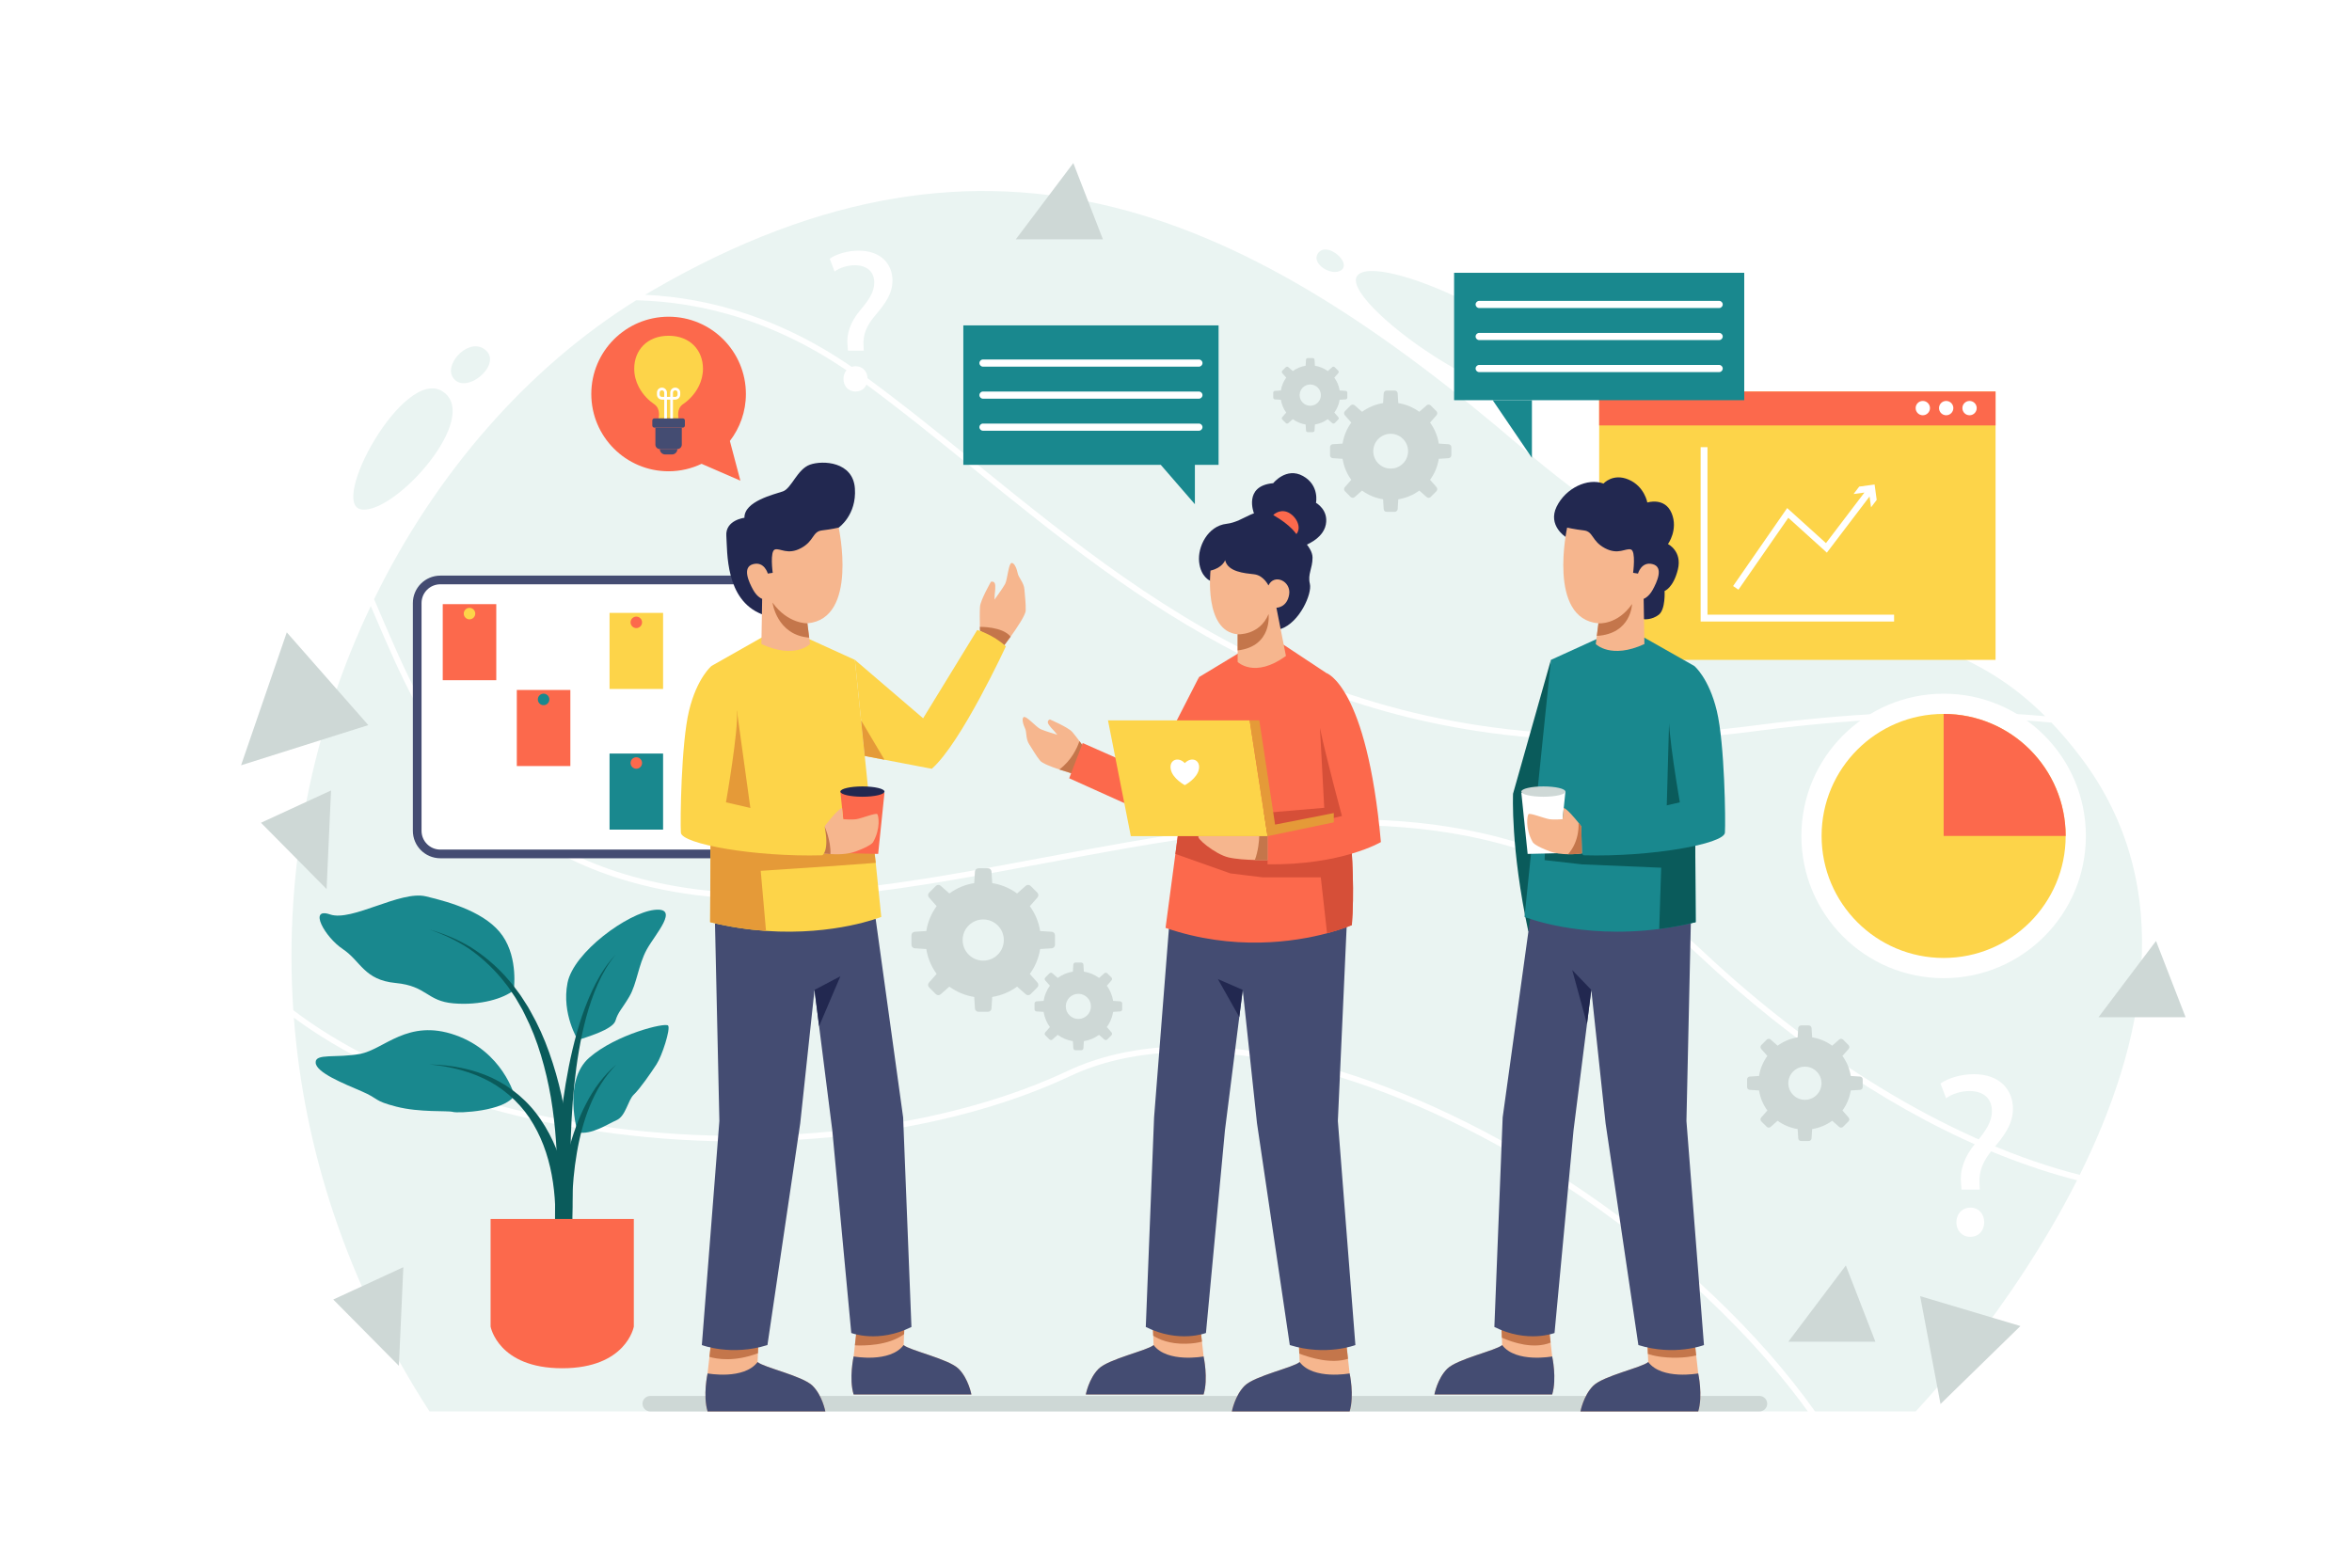 <svg xmlns="http://www.w3.org/2000/svg" xmlns:xlink="http://www.w3.org/1999/xlink" x="0px" y="0px" viewBox="0 0 750 500" style="enable-background:new 0 0 750 500;" xml:space="preserve"><g id="Background">	<rect style="fill:#FFFFFF;" width="750" height="500"></rect></g><g id="Objects">	<g>		<g>			<g>				<g>					<g>						<path style="fill:#EAF4F2;" d="M311.744,148.181c60.419,48.936,122.902,99.53,248.504,83.099        c33.776-4.423,64.547-5.363,91.927-2.839c-41.554-41.388-84.159-14.819-167.055-85.817        c-86.315-73.92-167.755-113.437-277.109-49.968c-0.774,0.451-1.539,0.903-2.304,1.364c20.524,0.977,44.669,7.41,69.423,25.5        C287.543,128.597,299.846,138.55,311.744,148.181z"></path>						<path style="fill:#EAF4F2;" d="M492.852,374.235c-27.15-16.939-55.101-28.965-80.832-34.78        c-27.767-6.267-52.207-4.977-70.685,3.714c-70.464,33.177-186.408,26.744-247.637-18.588        c3.189,41.545,16.662,84.453,43.268,125.583h439.519C555.142,420.673,523.854,393.579,492.852,374.235z"></path>						<path style="fill:#CED8D6;" d="M561.058,445.229H207.343c-1.362,0-2.467,1.105-2.467,2.467l0,0        c0,1.363,1.105,2.467,2.467,2.467h353.714c1.363,0,2.467-1.105,2.467-2.467l0,0        C563.525,446.334,562.42,445.229,561.058,445.229z"></path>						<path style="fill:#EAF4F2;" d="M541.576,304.573c-60.575-56.963-135.868-42.853-208.682-29.214        c-42.153,7.898-81.965,15.363-117.732,9.105c-27.758-4.847-49.277-16.413-65.782-35.352        c-14.211-16.303-22.33-35.232-29.481-51.922c-0.562-1.318-1.115-2.608-1.668-3.88        c-18.275,38.338-27.813,82.739-24.708,128.883c60.262,45.858,176.547,52.493,247.029,19.316        c18.855-8.875,43.71-10.211,71.874-3.852c25.924,5.861,54.078,17.961,81.403,35.01c30.43,18.985,58.096,43.176,77.883,68.105        c2.488,3.134,4.848,6.267,7.068,9.391h32.08c0,0,30.136-31.49,51.461-73.726c-7.787-1.981-15.805-4.608-23.998-7.852        C605.893,355.729,572.44,333.593,541.576,304.573z"></path>						<path style="fill:#EAF4F2;" d="M663.51,241.518c-3.124-4.119-6.23-7.778-9.336-11.04c-27.776-2.765-59.147-1.889-93.688,2.626        c-16.625,2.175-32.145,3.189-46.715,3.189c-96.157,0-150.448-43.968-203.19-86.674c-11.879-9.621-24.164-19.565-36.54-28.606        c-25.519-18.662-50.392-24.745-71.192-25.242c-34.449,21.473-63.865,54.963-83.56,95.337c0.765,1.76,1.53,3.548,2.304,5.354        c14.404,33.61,32.329,75.431,93.881,86.186c35.444,6.202,75.099-1.235,117.087-9.096        c73.266-13.731,149.019-27.924,210.277,29.684c39.056,36.725,82.02,61.727,120.34,71.487        C683.462,333.842,695.111,283.284,663.51,241.518z"></path>					</g>					<path style="fill:#EAF4F2;" d="M494.32,122.676c7.787-13.383-52.77-42.31-61.174-35.118       C424.741,94.751,485.417,137.977,494.32,122.676z"></path>					<path style="fill:#EAF4F2;" d="M420.573,80.427c-3.171,3.426,4.208,8.072,7.231,5.653       C430.827,83.661,423.48,77.285,420.573,80.427z"></path>				</g>				<path style="fill:#EAF4F2;" d="M141.181,124.871c12.411,8.174-14.996,38.969-25.814,37.635      C104.549,161.173,128.77,116.697,141.181,124.871z"></path>				<path style="fill:#EAF4F2;" d="M144.342,120.264c3.782,6.149,15.742-3.672,10.693-8.428      C149.987,107.08,141.583,115.777,144.342,120.264z"></path>			</g>			<g>				<rect x="509.939" y="124.871" style="fill:#FDD449;" width="126.4" height="85.587"></rect>				<g>					<g>						<g>							<polygon style="fill:#FFFFFF;" points="603.981,198.226 542.298,198.226 542.298,142.62 544.48,142.62 544.48,196.044          603.981,196.044        "></polygon>						</g>						<polygon style="fill:#FFFFFF;" points="598.437,159.437 597.767,154.528 592.859,155.197 591.059,157.566 594.521,157.093         582.263,173.22 569.894,162.036 552.648,186.909 554.346,188.085 570.252,165.145 582.546,176.263 596.166,158.344         596.637,161.805       "></polygon>					</g>				</g>				<rect x="509.939" y="124.871" style="fill:#FC694C;" width="126.4" height="10.819"></rect>				<circle style="fill:#FFFFFF;" cx="628.045" cy="130.16" r="2.284"></circle>				<circle style="fill:#FFFFFF;" cx="620.593" cy="130.16" r="2.284"></circle>				<path style="fill:#FFFFFF;" d="M615.424,130.16c0,1.261-1.023,2.284-2.284,2.284s-2.284-1.022-2.284-2.284      s1.023-2.284,2.284-2.284S615.424,128.898,615.424,130.16z"></path>			</g>			<g>				<path style="fill:#FFFFFF;stroke:#444C72;stroke-width:2.765;stroke-miterlimit:10;" d="M244.752,272.352H140.41      c-4.072,0-7.373-3.301-7.373-7.373v-72.633c0-4.072,3.301-7.373,7.373-7.373h104.342c4.072,0,7.373,3.301,7.373,7.373v72.633      C252.125,269.051,248.824,272.352,244.752,272.352z"></path>				<rect x="141.181" y="192.686" style="fill:#FC694C;" width="17.069" height="24.263"></rect>				<path style="fill:#FDD449;" d="M151.549,195.702c0,1.012-0.821,1.833-1.833,1.833c-1.012,0-1.833-0.821-1.833-1.833      c0-1.012,0.821-1.833,1.833-1.833C150.728,193.869,151.549,194.69,151.549,195.702z"></path>				<rect x="164.802" y="220.06" style="fill:#FC694C;" width="17.069" height="24.263"></rect>				<path style="fill:#19888E;" d="M175.17,223.077c0,1.012-0.821,1.833-1.833,1.833c-1.012,0-1.833-0.821-1.833-1.833      c0-1.012,0.821-1.833,1.833-1.833C174.349,221.243,175.17,222.064,175.17,223.077z"></path>				<rect x="194.373" y="195.475" style="fill:#FDD449;" width="17.069" height="24.263"></rect>				<path style="fill:#FC694C;" d="M204.74,198.492c0,1.012-0.821,1.833-1.833,1.833c-1.012,0-1.833-0.821-1.833-1.833      c0-1.012,0.821-1.833,1.833-1.833C203.92,196.659,204.74,197.479,204.74,198.492z"></path>				<rect x="194.373" y="240.338" style="fill:#19888E;" width="17.069" height="24.263"></rect>				<path style="fill:#FC694C;" d="M204.74,243.354c0,1.012-0.821,1.833-1.833,1.833c-1.012,0-1.833-0.821-1.833-1.833      c0-1.012,0.821-1.833,1.833-1.833C203.92,241.521,204.74,242.342,204.74,243.354z"></path>			</g>			<g>				<path style="fill:#F6B68E;" d="M430.369,450.163h-37.554c0,0,0.931-5.041,4.073-8.184c3.133-3.142,15.63-5.843,17.538-7.575      l-0.111-2.682l-0.046-1.115l-0.212-5.308l15.16,2.424l0.59,5.29l0.037,0.369l0.525,4.663      C430.369,438.045,431.917,445.122,430.369,450.163z"></path>				<path style="fill:#C4764B;" d="M429.844,433.382c-5.318,1.705-11.944-0.276-15.529-1.659l-0.046-1.115l-0.212-5.308l15.16,2.424      l0.59,5.29L429.844,433.382z"></path>				<path style="fill:#444C72;" d="M392.818,450.164h37.552c1.548-5.041,0-12.121,0-12.121s-11.573,2.153-15.944-3.634      c-1.907,1.728-14.405,4.427-17.539,7.571C393.743,445.123,392.818,450.164,392.818,450.164z"></path>				<path style="fill:#F6B68E;" d="M383.802,444.754h-37.554c0,0,0.931-5.041,4.073-8.184c3.133-3.142,15.63-5.843,17.538-7.575      l-0.12-2.986l-0.037-0.811l-0.212-5.308l15.16,2.424l0.59,5.29l0.037,0.295l0.525,4.737      C383.802,432.635,385.35,439.713,383.802,444.754z"></path>				<path style="fill:#C4764B;" d="M383.276,427.898c-1.244,0.35-2.894,0.617-5.078,0.673c-5.327,0.138-8.737-1.447-10.46-2.562      l-0.037-0.811l-0.212-5.308l15.16,2.424l0.59,5.29L383.276,427.898z"></path>				<path style="fill:#444C72;" d="M346.248,444.754h37.552c1.548-5.041,0-12.121,0-12.121s-11.573,2.152-15.944-3.634      c-1.907,1.728-14.405,4.427-17.539,7.571C347.173,439.713,346.248,444.754,346.248,444.754z"></path>				<path style="fill:#444C72;" d="M429.466,294.49l-2.855,63.039l5.59,71.462c0,0-9.376,3.606-20.916,0l-10.458-70.741      l-4.552-42.536l-5.666,44.76l-6.061,64.671c0,0-8.605,3.366-19.183-1.923l2.645-66.835l4.838-61.599L429.466,294.49z"></path>				<path style="fill:#F6B68E;" d="M346.247,239.177l-3.161,7.87c0,0-2.562-0.71-5.281-1.622c-2.654-0.885-5.456-1.981-6.119-2.792      c-1.346-1.631-2.424-3.631-3.52-5.29c-1.106-1.668-0.756-3.944-1.281-4.986c-0.516-1.041-1.244-3.198-0.424-3.658      c0.82-0.461,3.99,3.244,5.364,3.861c1.364,0.608,5.336,1.797,5.336,1.797l-1.087-1.299c0,0-1.806-1.77-1.935-2.571      c-0.138-0.802,0.654-1.023,0.654-1.023s5.797,2.47,7.105,3.963c0.581,0.645,1.475,1.825,2.313,2.94      C345.28,237.823,346.247,239.177,346.247,239.177z"></path>				<path style="fill:#C4764B;" d="M346.247,239.177l-3.161,7.87c0,0-2.562-0.71-5.281-1.622c3.843-2.894,5.64-6.783,6.405-9.059      C345.28,237.823,346.247,239.177,346.247,239.177z"></path>				<polygon style="fill:#FC694C;" points="382.318,215.975 366.697,246.471 345.237,236.983 340.945,248.222 370.538,261.561       383.414,248.222     "></polygon>				<path style="fill:#FC694C;" d="M431.079,295.043c0,0-2.884,1.281-7.907,2.617c-10.349,2.746-29.749,5.741-51.507-1.714      l3.142-23.592l1.438-10.792l6.073-45.59l12.331-7.456l14.708-2.857l13.556,8.976c0,0,1.567,7.041,3.364,17.556      C429.153,249.094,432.609,274.99,431.079,295.043z"></path>				<path style="fill:#D64F38;" d="M431.079,295.043c0,0-2.884,1.281-7.907,2.617l-2-17.842h-18.57l-10.285-1.262l-17.51-6.202      l1.438-10.792l46.024-3.917l-1.355-25.408c0,0,2.184-0.028,5.364-0.046C429.153,249.094,432.609,274.99,431.079,295.043z"></path>				<path style="fill:#222850;" d="M399.862,163.727c0,0-3.516-8.773,6.141-9.62c0,0,4.151-5.252,9.488-2.287      s4.151,8.556,4.151,8.556s4.066,2.202,3.134,6.946c-0.932,4.744-7.031,6.777-7.031,6.777L399.862,163.727z"></path>				<path style="fill:#FC694C;" d="M406.003,164.273c0,0,1.779-1.879,4.32-1.024c2.541,0.855,5.083,4.667,3.05,7.123      C413.373,170.372,408.968,168.847,406.003,164.273z"></path>				<path style="fill:#222850;" d="M385.834,185.195c0,0-2.957-1.185-3.465-6.013c-0.508-4.829,2.796-11.436,8.725-12.114      c5.93-0.678,9.234-6.015,14.909-2.796c5.676,3.219,7.37,6.099,7.37,6.099s5.167,3.897,5.167,7.455      c0,3.558-1.609,5.252-0.847,8.386c0.762,3.134-3.287,12.382-9.333,14.408L385.834,185.195z"></path>				<path style="fill:#F6B68E;" d="M386.011,181.977c0,0-2.203,19.303,8.641,20.325v8.815c0,0,5.41,5.379,15.406-1.906      l-3.038-15.375c0,0,3.388,0,4.066-4.236c0.678-4.236-4.744-6.777-6.608-2.88c0,0-1.525-3.219-4.574-3.558      c-3.05-0.339-8.386-0.762-9.234-4.49C390.671,178.674,389.823,181.13,386.011,181.977z"></path>				<path style="fill:#FC694C;" d="M422.915,214.637c0,0,12.907,3.973,17.425,53.934c0,0-12.424,7.385-36.143,7.1v-9.773      l23.719-5.647c0,0-5.196-19.201-7.003-28.011C419.105,223.43,422.915,214.637,422.915,214.637z"></path>				<path style="fill:#F6B68E;" d="M404.196,266.686v7.631c0,0-1.742,0.037-4.046-0.028c-2.636-0.074-6.027-0.276-8.377-0.82      c-4.405-1.023-10.948-6.608-9.455-6.783c1.161-0.129,13.648-0.055,19.224-0.027      C403.164,266.677,404.196,266.686,404.196,266.686z"></path>				<path style="fill:#C4764B;" d="M404.196,266.686v7.631c0,0-1.742,0.037-4.046-0.028c1.106-3.013,1.355-6.119,1.392-7.63      C403.164,266.677,404.196,266.686,404.196,266.686z"></path>				<polygon style="fill:#FDD449;" points="404.196,266.689 360.598,266.689 353.313,229.755 398.486,229.755     "></polygon>				<path style="fill:#FFFFFF;" d="M382.291,245.383c-0.599,3.004-4.479,5.032-4.479,5.032s-3.88-2.027-4.479-5.032      c-0.608-3.014,2.35-4.212,4.479-1.991C379.941,241.171,382.899,242.37,382.291,245.383z"></path>				<polygon style="fill:#E59A38;" points="404.196,266.689 425.318,262.284 425.318,259.319 406.596,263.004 401.56,229.755       398.486,229.755     "></polygon>				<polygon style="fill:#222850;" points="396.274,315.714 388.355,312.272 395.178,324.372     "></polygon>				<path style="fill:#C4764B;" d="M394.652,202.303c0,0,6.986,0.461,9.87-6.451c0,0,1.295,10.278-9.87,11.6V202.303z"></path>			</g>			<g>				<path style="fill:#222850;" d="M499.204,171.214c0,0-5.729-3.641-2.844-9.591c2.885-5.95,9.917-9.286,14.966-7.393      c0,0,2.975-3.426,8.024-1.262c5.049,2.164,5.95,7.302,5.95,7.302s5.59-1.803,7.753,3.426c2.164,5.229-1.172,9.827-1.172,9.827      s4.598,2.254,3.155,8.114c-1.443,5.86-4.237,6.852-4.237,6.852s0.353,5.86-1.852,7.573c-2.205,1.713-4.715,1.447-4.715,1.447      L499.204,171.214z"></path>				<path style="fill:#0A5B5B;" d="M494.553,210.457l-12.077,42.691c0,0-0.824,17.442,4.89,44.005l4.783-10.005L494.553,210.457z"></path>				<path style="fill:#F6B68E;" d="M541.521,450.163h-37.554c0,0,0.931-5.041,4.073-8.184c3.133-3.142,15.63-5.843,17.538-7.575      l-0.111-2.58l-0.046-1.217l-0.212-5.308l15.16,2.424l0.507,4.58l0.083,0.71l0.562,5.032      C541.521,438.045,543.069,445.122,541.521,450.163z"></path>				<path style="fill:#444C72;" d="M503.974,450.164h37.552c1.548-5.041,0-12.121,0-12.121s-11.573,2.153-15.944-3.634      c-1.907,1.728-14.405,4.427-17.539,7.571C504.9,445.123,503.974,450.164,503.974,450.164z"></path>				<path style="fill:#F6B68E;" d="M494.953,444.754h-37.554c0,0,0.931-5.041,4.073-8.184c3.133-3.142,15.63-5.843,17.538-7.575      l-0.101-2.35l-0.055-1.447l-0.212-5.308l15.16,2.424l0.59,5.29l0.065,0.608l0.498,4.424      C494.953,432.635,496.502,439.713,494.953,444.754z"></path>				<path style="fill:#C4764B;" d="M494.391,427.603l0.065,0.608c-5.446,2.175-11.971,0.009-15.547-1.567l-0.055-1.447l-0.212-5.308      l15.16,2.424L494.391,427.603z"></path>				<path style="fill:#C4764B;" d="M540.876,432.303c-1.631,0.396-3.649,0.682-6.11,0.719c-4.368,0.064-7.391-0.562-9.299-1.198      l-0.046-1.217l-0.212-5.308l15.16,2.424L540.876,432.303z"></path>				<path style="fill:#444C72;" d="M457.404,444.754h37.552c1.548-5.041,0-12.121,0-12.121s-11.573,2.152-15.944-3.634      c-1.907,1.728-14.405,4.427-17.539,7.571C458.329,439.713,457.404,444.754,457.404,444.754z"></path>				<path style="fill:#444C72;" d="M539.166,294.482l-1.399,63.048l5.59,71.462c0,0-9.376,3.606-20.916,0l-10.458-70.741      l-4.552-42.536l-5.666,44.76l-6.061,64.671c0,0-8.605,3.366-19.183-1.923l2.645-66.835l8.764-63.312L539.166,294.482z"></path>				<path style="fill:#19888E;" d="M540.71,294.122c-4.018,0.986-7.907,1.686-11.621,2.166c-25.389,3.29-42.955-3.852-42.955-3.852      l8.423-81.974l14.496-6.608l15.28-0.488l15.943,9.041l0.111,20.321L540.71,294.122z"></path>				<path style="fill:#0A5B5B;" d="M529.089,296.288l0.627-19.537l-25.288-1.069l-11.879-1.355l0.148-4.608l38.642-7.308      l0.885-31.665c0,0,3.53,0.83,8.165,1.981l0.323,61.396C536.692,295.108,532.803,295.808,529.089,296.288z"></path>				<path style="fill:#F6B68E;" d="M499.721,168.273c0,0-6.371,29.09,9.977,30.532l-0.841,6.611c0,0,4.808,4.928,15.507,0      l-0.24-14.425c0,0,1.563-0.481,2.885-2.885c1.322-2.404,3.606-7.212,0-8.174c-3.606-0.962-4.688,3.005-4.688,3.005l-1.563-0.24      c0,0,0.962-6.972-0.721-7.453c-1.683-0.481-4.027,1.863-8.294-0.421c-4.267-2.284-3.606-5.289-6.671-5.65      C502.005,168.814,499.721,168.273,499.721,168.273z"></path>				<path style="fill:#19888E;" d="M540.28,212.408c0,0,4.639,3.819,7.164,14.277c2.524,10.458,2.837,35.28,2.597,38.887      c-0.24,3.606-23.693,7.813-45.09,7.212c0,0-2.436-1.364-0.633-9.658l31.345-7.231c0,0-4.087-23.32-3.486-29.21      C532.778,220.795,536.362,214.358,540.28,212.408z"></path>				<polygon style="fill:#FFFFFF;" points="499.181,252.469 485.116,252.83 487.133,272.352 497.164,272.112     "></polygon>				<path style="fill:#F6B68E;" d="M504.427,272.179c0,0-1.945,0.313-4.414,0.276c-1.843-0.018-3.981-0.24-5.834-0.931      c-4.331-1.622-5.244-2.599-5.456-2.977c-2.433-4.368-1.733-8.405-1.309-8.884c0.424-0.479,5.032,1.336,6.534,1.585      c1.502,0.249,4.332,0.028,4.332,0.028l0.369-3.631c1.18,0.507,3.456,3.198,4.7,4.764c0.534,0.673,0.885,1.134,0.885,1.134      L504.427,272.179z"></path>				<path style="fill:#C4764B;" d="M500.013,272.456c3.898-4.414,3.336-10.045,3.336-10.045c0.534,0.673,0.885,1.134,0.885,1.134      l0.194,8.635C504.427,272.179,502.483,272.492,500.013,272.456z"></path>				<ellipse style="fill:#CED8D6;" cx="492.149" cy="252.469" rx="7.032" ry="1.645"></ellipse>				<polygon style="fill:#222850;" points="507.431,315.714 501.348,309.387 506.052,326.609     "></polygon>				<path style="fill:#C4764B;" d="M509.699,198.805c0,0,6.044,0.593,10.732-6.168c0,0-0.218,9.54-11.243,10.179L509.699,198.805z"></path>			</g>			<g>				<path style="fill:#F6B68E;" d="M263.186,450.163h-37.554c-1.548-5.041,0-12.119,0-12.119l0.562-5.032l0.028-0.249l0.562-5.041      l15.16-2.424l-0.212,5.308l-0.037,0.995l-0.12,2.802c1.908,1.732,14.404,4.433,17.538,7.575      C262.255,445.122,263.186,450.163,263.186,450.163z"></path>				<path style="fill:#444C72;" d="M263.184,450.164h-37.552c-1.548-5.041,0-12.121,0-12.121s11.573,2.153,15.944-3.634      c1.907,1.728,14.405,4.427,17.539,7.571C262.259,445.123,263.184,450.164,263.184,450.164z"></path>				<path style="fill:#F6B68E;" d="M309.762,444.754h-37.554c-1.548-5.041,0-12.119,0-12.119l0.396-3.557l0.166-1.475l0.59-5.29      l15.16-2.424l-0.212,5.308l-0.009,0.304l-0.147,3.493c1.908,1.732,14.404,4.433,17.538,7.575      C308.832,439.713,309.762,444.754,309.762,444.754z"></path>				<path style="fill:#C4764B;" d="M226.783,427.723l15.16-2.424l-0.212,5.308l-0.037,0.995c-7.52,2.839-13.086,1.862-15.473,1.161      L226.783,427.723z"></path>				<path style="fill:#C4764B;" d="M288.52,419.89l-0.212,5.308l-0.009,0.304c-5.041,3.751-12.847,3.723-15.695,3.576l0.166-1.475      l0.59-5.29L288.52,419.89z"></path>				<path style="fill:#444C72;" d="M309.754,444.754h-37.552c-1.548-5.041,0-12.121,0-12.121s11.573,2.152,15.944-3.634      c1.907,1.728,14.405,4.427,17.539,7.571C308.829,439.713,309.754,444.754,309.754,444.754z"></path>				<path style="fill:#222850;" d="M267.437,168.273c0,0,5.77-3.975,5.169-12.509c-0.601-8.535-10.217-9.016-14.305-7.573      c-4.087,1.442-5.89,7.573-8.655,8.535c-2.765,0.962-12.381,3.125-12.261,8.414c0,0-6.13,0.721-5.77,5.77      c0.361,5.049-0.404,20.42,11.338,24.995L267.437,168.273z"></path>				<path style="fill:#444C72;" d="M227.993,294.482l1.399,63.048l-5.589,71.462c0,0,9.376,3.606,20.916,0l10.458-70.741      l4.552-42.536l5.666,44.76l6.06,64.671c0,0,8.605,3.366,19.183-1.923l-2.645-66.835l-8.764-63.312L227.993,294.482z"></path>				<path style="fill:#F6B68E;" d="M327.069,194.757c-0.055,1.438-2.82,5.529-4.811,8.313c-1.143,1.585-2.027,2.746-2.027,2.746      l-7.732-4.663c0,0-0.018-0.479-0.037-1.207c-0.028-1.751-0.074-4.958,0.037-6.451c0.147-2.119,3.484-7.935,3.484-7.935      s0.811-0.313,1.216,0.452c0.405,0.765,0,3.428,0,3.428l-0.083,1.797c0,0,2.608-3.557,3.373-4.958      c0.774-1.391,1.087-6.58,2.073-6.718c0.995-0.129,1.76,2.165,1.991,3.382c0.221,1.217,1.982,2.93,2.11,5.05      C326.802,190.113,327.162,192.499,327.069,194.757z"></path>				<path style="fill:#C4764B;" d="M322.259,203.07c-1.143,1.585-2.027,2.746-2.027,2.746l-7.732-4.663c0,0-0.018-0.479-0.037-1.207      c0.009-0.009,0.009-0.009,0.009-0.009S319.715,199.789,322.259,203.07z"></path>				<path style="fill:#FDD449;" d="M272.606,210.457l21.757,18.632l17.249-28.158c0,0,5.076,1.432,9.133,5.219      c0,0-14.242,30.843-23.618,39.047l-21.376-4.089L272.606,210.457z"></path>				<path style="fill:#FDD449;" d="M281.018,292.435c0,0-14.745,6-36.753,4.47c-5.52-0.378-11.501-1.235-17.823-2.783l0.332-62.566      l0.101-19.15l15.952-9.041l15.271,0.488l14.506,6.608l6.645,64.741L281.018,292.435z"></path>				<path style="fill:#E59A38;" d="M264.301,276.298l-21.722,1.447l1.686,19.16c-5.52-0.378-11.501-1.235-17.823-2.783l0.332-62.566      l8.211-4.875l5.29,38.245l38.163,3.622l0.811,6.654L264.301,276.298z"></path>				<path style="fill:#F6B68E;" d="M267.437,168.273c0,0,6.371,29.09-9.977,30.532l0.841,6.611c0,0-4.808,4.928-15.506,0      l0.24-14.425c0,0-1.563-0.481-2.885-2.885c-1.322-2.404-3.606-7.212,0-8.174c3.606-0.962,4.688,3.005,4.688,3.005l1.563-0.24      c0,0-0.962-6.972,0.721-7.453c1.683-0.481,4.027,1.863,8.294-0.421c4.267-2.284,3.606-5.289,6.671-5.65      C265.153,168.814,267.437,168.273,267.437,168.273z"></path>				<polygon style="fill:#FC694C;" points="267.978,252.469 282.042,252.83 280.025,272.352 269.995,272.112     "></polygon>				<path style="fill:#F6B68E;" d="M278.438,268.548c-0.212,0.378-1.134,1.355-5.456,2.977c-2.719,1.023-6.064,1.014-8.174,0.876      c-1.254-0.083-2.074-0.221-2.074-0.221l0.194-8.635c0,0,3.898-5.179,5.585-5.898l0.369,3.631c0,0,2.82,0.221,4.322-0.028      c1.502-0.249,6.119-2.064,6.543-1.585C280.161,260.143,280.871,264.18,278.438,268.548z"></path>				<path style="fill:#C4764B;" d="M264.808,272.4c-1.254-0.083-2.074-0.221-2.074-0.221l0.194-8.635      C262.928,263.544,265.001,268.032,264.808,272.4z"></path>				<ellipse style="fill:#222850;" cx="275.01" cy="252.469" rx="7.032" ry="1.645"></ellipse>				<polygon style="fill:#222850;" points="259.727,315.714 267.978,311.37 261.193,327.289     "></polygon>				<polygon style="fill:#E59A38;" points="275.752,241.108 274.584,229.755 282.042,242.311     "></polygon>				<path style="fill:#C4764B;" d="M257.46,198.805c0,0-6.2,0.233-11.128-6.619c0,0,1.359,10.397,11.708,11.179L257.46,198.805z"></path>				<path style="fill:#FDD449;" d="M226.879,212.408c0,0-4.639,3.819-7.163,14.277c-2.524,10.458-2.837,35.28-2.597,38.887      c0.24,3.606,23.693,7.813,45.09,7.212c0,0,2.436-1.364,0.633-9.658l-31.345-7.231c0,0,4.087-23.32,3.486-29.21      C234.38,220.795,230.797,214.358,226.879,212.408z"></path>			</g>			<g>				<path style="fill:#FFFFFF;" d="M665.141,266.613c0,25.052-20.303,45.366-45.355,45.366c-25.052,0-45.366-20.314-45.366-45.366      c0-25.051,20.314-45.366,45.366-45.366C644.838,221.247,665.141,241.561,665.141,266.613z"></path>				<path style="fill:#FDD449;" d="M658.695,266.613c0,21.491-17.418,38.918-38.909,38.918c-21.491,0-38.918-17.427-38.918-38.918      c0-21.491,17.427-38.918,38.918-38.918C641.277,227.694,658.695,245.122,658.695,266.613z"></path>				<path style="fill:#FC694C;" d="M658.695,266.613h-38.909v-38.918C641.277,227.694,658.695,245.122,658.695,266.613z"></path>			</g>			<g>				<path style="fill:#19888E;" d="M163.814,315.852c0,0,1.52-10.02-3.529-17.353c-5.049-7.332-16.348-10.698-24.522-12.622      c-8.174-1.923-23.56,8.174-30.532,5.77c-6.972-2.404-1.683,7.212,4.087,11.059c5.77,3.847,6.732,9.839,16.829,10.81      c10.097,0.97,9.857,5.779,18.512,6.5C153.313,320.737,160.611,318.42,163.814,315.852z"></path>				<path style="fill:#19888E;" d="M164.028,349.38c0,0-3.743-13.977-18.889-19.266c-15.146-5.289-22.599,4.568-30.292,6.01      c-7.693,1.442-14.425-0.311-14.184,2.85c0.24,3.161,8.895,6.603,14.665,9.089c5.77,2.486,3.606,2.967,11.059,4.89      c7.453,1.923,16.348,1.202,18.031,1.683C146.101,355.116,161.04,354.462,164.028,349.38z"></path>				<path style="fill:#19888E;" d="M184.274,331.711c0,0-5.236-8.347-3.313-18.195c1.923-9.848,19.251-22.349,27.657-23.311      c8.405-0.962,0.231,7.822-2.413,12.686c-2.645,4.864-3.125,10.874-5.529,14.961s-3.546,4.808-4.418,7.693      C195.385,328.431,186.625,330.904,184.274,331.711z"></path>				<path style="fill:#19888E;" d="M184.191,361.157c0,0-4.834-16.379,3.721-23.831c8.555-7.453,24.337-11.308,25.143-10.217      c0.806,1.091-1.923,9.616-3.726,12.381c-1.803,2.765-5.292,7.813-7.214,9.616c-1.922,1.803-2.523,6.852-5.528,8.174      S188.623,362.029,184.191,361.157z"></path>				<g>					<path style="fill:#0A5B5B;" d="M176.533,396.611c0.218-1.472,0.357-3.167,0.45-4.774c0.08-1.631,0.124-3.269,0.104-4.909       c-0.027-3.279-0.275-6.56-0.754-9.805c-0.944-6.484-2.899-12.854-6.211-18.503c-3.253-5.686-8.119-10.416-13.929-13.644       c-5.842-3.19-12.503-4.866-19.227-5.487c6.746,0.165,13.585,1.371,19.853,4.254c6.23,2.915,11.757,7.569,15.636,13.392       c3.944,5.781,6.488,12.437,7.957,19.237c0.742,3.406,1.242,6.861,1.508,10.336c0.14,1.738,0.213,3.481,0.246,5.23       c0.014,1.771,0.002,3.457-0.145,5.347L176.533,396.611z"></path>					<path style="fill:#0A5B5B;" d="M176.839,391.613c0.515-4.464,0.75-9.171,0.824-13.784c0.069-4.637-0.048-9.282-0.372-13.912       c-0.324-4.63-0.853-9.246-1.618-13.824c-0.787-4.573-1.835-9.099-3.177-13.537c-1.325-4.444-3.018-8.779-5.113-12.912       l-0.776-1.557c-0.274-0.51-0.577-1.004-0.864-1.507c-0.602-0.988-1.118-2.037-1.791-2.98l-1.95-2.883l-2.16-2.729       c-2.989-3.552-6.434-6.727-10.269-9.402c-3.897-2.585-8.158-4.595-12.608-6.13c4.516,1.315,8.904,3.121,12.983,5.549       c4.016,2.517,7.693,5.581,10.934,9.073l2.353,2.691l2.147,2.859c0.74,0.94,1.321,1.982,1.99,2.971       c0.32,0.503,0.657,0.997,0.964,1.508l0.875,1.559c2.363,4.146,4.324,8.521,5.908,13.018c1.603,4.492,2.907,9.09,3.945,13.744       c1.015,4.658,1.79,9.366,2.355,14.098c0.564,4.733,0.918,9.489,1.081,14.256c0.153,4.789,0.161,9.497-0.162,14.402       L176.839,391.613z"></path>					<path style="fill:#0A5B5B;" d="M177.338,399.29c-0.036-2.812,0.07-5.46,0.23-8.171c0.163-2.694,0.403-5.379,0.722-8.054       c0.643-5.347,1.571-10.663,2.942-15.87c0.672-2.605,1.469-5.18,2.399-7.705c0.919-2.527,1.973-5.008,3.22-7.389       c2.436-4.777,5.667-9.195,9.737-12.612c-3.758,3.763-6.517,8.344-8.483,13.194c-1.009,2.416-1.822,4.91-2.499,7.437       c-0.687,2.523-1.242,5.081-1.672,7.661c-0.887,5.153-1.337,10.376-1.508,15.597c-0.083,2.611-0.088,5.223-0.02,7.829       c0.07,2.588,0.201,5.245,0.451,7.727L177.338,399.29z"></path>					<path style="fill:#0A5B5B;" d="M176.978,390.227c-0.053-7.547,0.257-14.945,0.796-22.388       c0.548-7.426,1.381-14.833,2.606-22.179c1.231-7.341,2.862-14.635,5.239-21.697c1.213-3.521,2.614-6.981,4.328-10.284       c1.716-3.293,3.752-6.45,6.31-9.131c-2.384,2.835-4.197,6.079-5.688,9.432c-1.486,3.361-2.652,6.851-3.628,10.387       c-1.904,7.093-3.061,14.364-3.821,21.664c-0.754,7.303-1.119,14.645-1.202,21.986c-0.076,7.325,0.081,14.72,0.583,21.945       L176.978,390.227z"></path>				</g>				<path style="fill:#FC694C;" d="M202.115,388.773v34.329c0,0-2.374,13.289-22.838,13.289c-20.457,0-22.838-13.289-22.838-13.289      v-34.329H202.115z"></path>			</g>			<g>				<path style="fill:#CED8D6;" d="M335.361,297.177l-3.682-0.231c-0.461-2.936-1.614-5.635-3.289-7.934l2.441-2.767      c0.393-0.448,0.373-1.119-0.047-1.539l-2.143-2.15c-0.42-0.42-1.098-0.441-1.539-0.047l-2.773,2.448      c-2.299-1.675-4.998-2.834-7.934-3.296l-0.23-3.682c-0.034-0.59-0.522-1.051-1.119-1.051h-3.031      c-0.597,0-1.085,0.461-1.126,1.051l-0.231,3.682c-2.929,0.461-5.635,1.621-7.934,3.296l-2.767-2.448      c-0.448-0.393-1.119-0.373-1.539,0.047l-2.143,2.15c-0.42,0.42-0.441,1.092-0.048,1.539l2.441,2.767      c-1.675,2.299-2.834,4.998-3.289,7.934l-3.682,0.231c-0.597,0.034-1.058,0.529-1.058,1.119v3.038      c0,0.59,0.461,1.085,1.058,1.119l3.682,0.23c0.454,2.936,1.614,5.635,3.289,7.934l-2.441,2.773      c-0.393,0.441-0.373,1.112,0.048,1.533l2.143,2.15c0.42,0.42,1.092,0.441,1.539,0.047l2.767-2.441      c2.299,1.668,5.004,2.828,7.934,3.289l0.231,3.682c0.041,0.59,0.529,1.051,1.126,1.051h3.031c0.597,0,1.085-0.461,1.119-1.051      l0.23-3.682c2.936-0.461,5.635-1.62,7.934-3.289l2.773,2.441c0.441,0.393,1.119,0.373,1.539-0.047l2.143-2.15      c0.42-0.42,0.441-1.092,0.047-1.533l-2.441-2.773c1.675-2.299,2.828-4.998,3.289-7.934l3.682-0.23      c0.59-0.034,1.051-0.529,1.051-1.119v-3.038C336.412,297.706,335.951,297.211,335.361,297.177z M313.527,306.385      c-3.628,0-6.564-2.943-6.564-6.571c0-3.628,2.936-6.564,6.564-6.564c3.628,0,6.571,2.936,6.571,6.564      C320.097,303.442,317.154,306.385,313.527,306.385z"></path>				<path style="fill:#CED8D6;" d="M357.201,319.367l-2.249-0.141c-0.282-1.793-0.986-3.441-2.009-4.845l1.491-1.69      c0.24-0.273,0.228-0.683-0.029-0.94l-1.309-1.313c-0.257-0.257-0.671-0.269-0.94-0.029l-1.694,1.495      c-1.404-1.023-3.052-1.731-4.845-2.013l-0.141-2.249c-0.021-0.36-0.319-0.642-0.683-0.642h-1.851      c-0.364,0-0.663,0.282-0.687,0.642l-0.141,2.249c-1.789,0.282-3.441,0.99-4.845,2.013l-1.69-1.495      c-0.273-0.24-0.683-0.228-0.94,0.029l-1.309,1.313c-0.257,0.257-0.269,0.667-0.029,0.94l1.491,1.69      c-1.023,1.404-1.731,3.052-2.009,4.845l-2.249,0.141c-0.364,0.021-0.646,0.323-0.646,0.683v1.855      c0,0.36,0.282,0.663,0.646,0.683l2.249,0.141c0.277,1.793,0.986,3.441,2.009,4.845l-1.491,1.694      c-0.24,0.269-0.228,0.679,0.029,0.936l1.309,1.313c0.257,0.257,0.667,0.269,0.94,0.029l1.69-1.491      c1.404,1.019,3.056,1.727,4.845,2.008l0.141,2.249c0.025,0.36,0.323,0.642,0.687,0.642h1.851c0.364,0,0.663-0.282,0.683-0.642      l0.141-2.249c1.793-0.281,3.441-0.99,4.845-2.008l1.694,1.491c0.269,0.24,0.683,0.228,0.94-0.029l1.309-1.313      c0.257-0.257,0.269-0.667,0.029-0.936l-1.491-1.694c1.023-1.404,1.727-3.052,2.009-4.845l2.249-0.141      c0.36-0.021,0.642-0.323,0.642-0.683v-1.855C357.842,319.69,357.561,319.388,357.201,319.367z M343.865,324.991      c-2.216,0-4.009-1.797-4.009-4.013c0-2.216,1.793-4.009,4.009-4.009c2.216,0,4.013,1.793,4.013,4.009      C347.878,323.194,346.081,324.991,343.865,324.991z"></path>			</g>			<g>				<path style="fill:#CED8D6;" d="M425.004,146.135l3.112,0.195c0.39,2.481,1.364,4.763,2.78,6.705l-2.063,2.338      c-0.332,0.378-0.315,0.946,0.04,1.301l1.811,1.817c0.355,0.355,0.928,0.372,1.301,0.04l2.344-2.069      c1.943,1.415,4.224,2.395,6.706,2.785l0.195,3.112c0.029,0.499,0.441,0.888,0.946,0.888h2.562c0.504,0,0.917-0.39,0.951-0.888      l0.195-3.112c2.476-0.39,4.762-1.37,6.705-2.785l2.338,2.069c0.378,0.332,0.946,0.315,1.301-0.04l1.811-1.817      c0.355-0.355,0.372-0.923,0.04-1.301l-2.063-2.338c1.416-1.943,2.396-4.224,2.78-6.705l3.112-0.195      c0.504-0.029,0.894-0.447,0.894-0.946v-2.568c0-0.499-0.39-0.917-0.894-0.946l-3.112-0.195c-0.384-2.482-1.364-4.763-2.78-6.706      l2.063-2.344c0.332-0.373,0.315-0.94-0.04-1.295l-1.811-1.817c-0.355-0.355-0.923-0.372-1.301-0.04l-2.338,2.063      c-1.943-1.41-4.23-2.39-6.705-2.78l-0.195-3.112c-0.034-0.498-0.447-0.888-0.951-0.888h-2.562c-0.504,0-0.917,0.39-0.946,0.888      l-0.195,3.112c-2.482,0.39-4.763,1.37-6.706,2.78l-2.344-2.063c-0.373-0.332-0.946-0.315-1.301,0.04l-1.811,1.817      c-0.355,0.355-0.372,0.923-0.04,1.295l2.063,2.344c-1.416,1.943-2.39,4.224-2.78,6.706l-3.112,0.195      c-0.499,0.029-0.888,0.447-0.888,0.946v2.568C424.116,145.688,424.506,146.107,425.004,146.135z M443.458,138.352      c3.066,0,5.548,2.487,5.548,5.554c0,3.066-2.482,5.548-5.548,5.548c-3.066,0-5.553-2.482-5.553-5.548      C437.905,140.84,440.392,138.352,443.458,138.352z"></path>				<path style="fill:#CED8D6;" d="M406.546,127.38l1.901,0.119c0.238,1.515,0.833,2.909,1.698,4.095l-1.26,1.428      c-0.203,0.231-0.193,0.578,0.025,0.795l1.106,1.11c0.217,0.217,0.567,0.228,0.794,0.025l1.432-1.264      c1.187,0.864,2.58,1.463,4.095,1.701l0.119,1.901c0.017,0.304,0.27,0.542,0.577,0.542h1.565c0.308,0,0.56-0.238,0.581-0.542      l0.119-1.901c1.512-0.238,2.909-0.837,4.095-1.701l1.428,1.264c0.231,0.203,0.577,0.193,0.795-0.025l1.106-1.11      c0.217-0.217,0.227-0.563,0.024-0.795l-1.26-1.428c0.865-1.187,1.463-2.58,1.698-4.095l1.901-0.119      c0.308-0.017,0.546-0.273,0.546-0.578v-1.568c0-0.304-0.238-0.56-0.546-0.577l-1.901-0.119      c-0.235-1.516-0.833-2.909-1.698-4.095l1.26-1.431c0.203-0.228,0.193-0.574-0.024-0.791l-1.106-1.11      c-0.217-0.217-0.564-0.228-0.795-0.024l-1.428,1.26c-1.187-0.861-2.583-1.46-4.095-1.698l-0.119-1.901      c-0.021-0.305-0.273-0.543-0.581-0.543h-1.565c-0.308,0-0.56,0.238-0.577,0.543l-0.119,1.901      c-1.516,0.238-2.909,0.837-4.095,1.698l-1.432-1.26c-0.228-0.203-0.578-0.192-0.794,0.024l-1.106,1.11      c-0.217,0.217-0.228,0.563-0.025,0.791l1.26,1.431c-0.865,1.187-1.46,2.58-1.698,4.095l-1.901,0.119      c-0.305,0.018-0.543,0.273-0.543,0.577v1.568C406.003,127.107,406.241,127.363,406.546,127.38z M417.817,122.627      c1.873,0,3.388,1.519,3.388,3.392c0,1.873-1.516,3.388-3.388,3.388c-1.873,0-3.392-1.516-3.392-3.388      C414.425,124.146,415.944,122.627,417.817,122.627z"></path>			</g>			<g>				<path style="fill:#CED8D6;" d="M593.131,343.358l-2.966-0.186c-0.371-2.365-1.3-4.539-2.649-6.391l1.966-2.229      c0.317-0.361,0.301-0.901-0.038-1.24l-1.726-1.732c-0.339-0.339-0.885-0.355-1.24-0.038l-2.234,1.972      c-1.852-1.349-4.026-2.283-6.391-2.655l-0.186-2.966c-0.027-0.475-0.421-0.847-0.901-0.847h-2.442      c-0.481,0-0.874,0.371-0.907,0.847l-0.186,2.966c-2.36,0.372-4.539,1.306-6.391,2.655l-2.229-1.972      c-0.361-0.317-0.901-0.3-1.24,0.038l-1.726,1.732c-0.339,0.339-0.355,0.879-0.038,1.24l1.966,2.229      c-1.349,1.852-2.283,4.026-2.649,6.391l-2.966,0.186c-0.481,0.027-0.852,0.426-0.852,0.901v2.447      c0,0.475,0.371,0.874,0.852,0.901l2.966,0.186c0.366,2.365,1.3,4.539,2.649,6.391l-1.966,2.234      c-0.317,0.355-0.3,0.896,0.038,1.234l1.726,1.732c0.339,0.339,0.879,0.355,1.24,0.038l2.229-1.966      c1.852,1.344,4.031,2.278,6.391,2.649l0.186,2.966c0.033,0.475,0.426,0.847,0.907,0.847h2.442c0.481,0,0.874-0.371,0.901-0.847      l0.186-2.966c2.365-0.371,4.539-1.305,6.391-2.649l2.234,1.966c0.355,0.317,0.901,0.301,1.24-0.038l1.726-1.732      c0.339-0.339,0.355-0.879,0.038-1.234l-1.966-2.234c1.349-1.852,2.278-4.026,2.649-6.391l2.966-0.186      c0.475-0.027,0.847-0.426,0.847-0.901v-2.447C593.978,343.785,593.607,343.386,593.131,343.358z M575.542,350.776      c-2.922,0-5.288-2.371-5.288-5.293c0-2.922,2.365-5.288,5.288-5.288c2.922,0,5.293,2.365,5.293,5.288      C580.836,348.406,578.465,350.776,575.542,350.776z"></path>			</g>			<g>				<polygon style="fill:#19888E;" points="307.182,103.78 307.182,148.257 370.144,148.257 381.022,160.812 381.022,148.257       388.574,148.257 388.574,103.78     "></polygon>				<path style="fill:#FFFFFF;" d="M382.304,116.941h-68.851c-0.631,0-1.142-0.511-1.142-1.142l0,0c0-0.631,0.511-1.142,1.142-1.142      h68.851c0.631,0,1.142,0.511,1.142,1.142l0,0C383.446,116.43,382.935,116.941,382.304,116.941z"></path>				<path style="fill:#FFFFFF;" d="M382.304,127.159h-68.851c-0.631,0-1.142-0.511-1.142-1.142l0,0c0-0.631,0.511-1.142,1.142-1.142      h68.851c0.631,0,1.142,0.511,1.142,1.142l0,0C383.446,126.647,382.935,127.159,382.304,127.159z"></path>				<path style="fill:#FFFFFF;" d="M382.304,137.376h-68.851c-0.631,0-1.142-0.511-1.142-1.142l0,0c0-0.631,0.511-1.142,1.142-1.142      h68.851c0.631,0,1.142,0.511,1.142,1.142l0,0C383.446,136.865,382.935,137.376,382.304,137.376z"></path>			</g>			<g>				<rect x="463.679" y="87.006" style="fill:#19888E;" width="92.52" height="40.63"></rect>				<polygon style="fill:#19888E;" points="475.985,127.635 488.494,146.027 488.494,127.635     "></polygon>				<path style="fill:#FFFFFF;" d="M548.198,98.245H471.68c-0.631,0-1.142-0.511-1.142-1.142l0,0c0-0.631,0.511-1.142,1.142-1.142      h76.518c0.631,0,1.142,0.511,1.142,1.142l0,0C549.34,97.734,548.829,98.245,548.198,98.245z"></path>				<path style="fill:#FFFFFF;" d="M548.198,108.463H471.68c-0.631,0-1.142-0.511-1.142-1.142l0,0c0-0.631,0.511-1.142,1.142-1.142      h76.518c0.631,0,1.142,0.511,1.142,1.142l0,0C549.34,107.951,548.829,108.463,548.198,108.463z"></path>				<path style="fill:#FFFFFF;" d="M548.198,118.68H471.68c-0.631,0-1.142-0.511-1.142-1.142l0,0c0-0.631,0.511-1.142,1.142-1.142      h76.518c0.631,0,1.142,0.511,1.142,1.142l0,0C549.34,118.169,548.829,118.68,548.198,118.68z"></path>			</g>			<path style="fill:#FC694C;" d="M232.742,140.644c3.19-4.155,5.108-9.339,5.108-14.982c0-13.613-11.036-24.649-24.649-24.649     c-13.613,0-24.649,11.036-24.649,24.649c0,13.613,11.036,24.649,24.649,24.649c3.768,0,7.324-0.87,10.517-2.382l12.371,5.375     L232.742,140.644z"></path>			<g>				<path style="fill:#FDD449;" d="M224.162,117.583c0,2.082-0.521,3.933-1.294,5.518c-1.376,2.817-3.548,4.799-5.015,5.76      c-2.288,1.501-1.462,4.579-1.462,4.579h-6.383c0,0,0.827-3.078-1.463-4.579c-1.413-0.927-3.484-2.803-4.862-5.462      c-0.855-1.65-1.445-3.602-1.445-5.816c0-5.78,4.018-10.494,10.962-10.494S224.162,111.802,224.162,117.583z"></path>				<path style="fill:#444C72;" d="M217.724,136.387h-9.046c-0.371,0-0.671-0.3-0.671-0.671v-1.605c0-0.371,0.3-0.671,0.671-0.671      h9.046c0.371,0,0.671,0.301,0.671,0.671v1.605C218.395,136.086,218.094,136.387,217.724,136.387z"></path>				<path style="fill:#444C72;" d="M217.409,136.387v5.419c0,0.786-0.636,1.422-1.422,1.422h-5.574      c-0.786,0-1.422-0.636-1.422-1.422v-5.419H217.409z"></path>				<path style="fill:#444C72;" d="M214.284,144.945h-2.168c-0.948,0-1.717-0.769-1.717-1.717l0,0h5.603l0,0      C216.002,144.176,215.233,144.945,214.284,144.945z"></path>				<path style="fill:#FFFFFF;" d="M215.321,123.624c-0.88,0-1.595,0.716-1.595,1.595v1.37h-0.108h-0.835h-0.108v-1.37      c0-0.88-0.716-1.595-1.595-1.595c-0.88,0-1.595,0.716-1.595,1.595v0.638c0,0.88,0.716,1.595,1.595,1.595h0.732v5.987h0.863      v-5.987h0.108h0.835h0.108v5.987h0.863v-5.987h0.732c0.88,0,1.595-0.716,1.595-1.595v-0.638      C216.917,124.34,216.201,123.624,215.321,123.624z M211.812,126.589h-0.732c-0.404,0-0.732-0.328-0.732-0.732v-0.638      c0-0.404,0.328-0.732,0.732-0.732c0.404,0,0.732,0.328,0.732,0.732V126.589z M216.053,125.857c0,0.404-0.328,0.732-0.732,0.732      h-0.732v-1.37c0-0.404,0.328-0.732,0.732-0.732c0.404,0,0.732,0.328,0.732,0.732V125.857z"></path>			</g>			<g>				<path style="fill:#FFFFFF;" d="M270.389,111.836l-0.129-1.678c-0.388-3.486,0.775-7.294,4.002-11.167      c2.905-3.42,4.519-5.938,4.519-8.843c0-3.292-2.065-5.486-6.132-5.551c-2.324,0-4.906,0.775-6.519,2.001l-1.549-4.067      c2.13-1.549,5.809-2.582,9.23-2.582c7.423,0,10.78,4.583,10.78,9.489c0,4.389-2.453,7.551-5.551,11.23      c-2.84,3.357-3.873,6.197-3.68,9.489l0.065,1.678H270.389z M268.969,120.874c0-2.389,1.614-4.067,3.873-4.067      s3.809,1.678,3.809,4.067c0,2.259-1.485,4.001-3.874,4.001C270.518,124.875,268.969,123.132,268.969,120.874z"></path>			</g>			<g>				<path style="fill:#FFFFFF;" d="M625.485,379.419l-0.149-1.937c-0.448-4.025,0.894-8.421,4.62-12.893      c3.354-3.949,5.217-6.855,5.217-10.21c0-3.8-2.385-6.333-7.08-6.409c-2.683,0-5.664,0.895-7.527,2.31l-1.789-4.695      c2.459-1.789,6.707-2.981,10.656-2.981c8.57,0,12.446,5.291,12.446,10.956c0,5.067-2.832,8.718-6.409,12.966      c-3.279,3.876-4.471,7.154-4.248,10.956l0.075,1.937H625.485z M623.846,389.853c0-2.758,1.863-4.695,4.471-4.695      s4.397,1.937,4.397,4.695c0,2.608-1.714,4.619-4.472,4.619C625.634,394.473,623.846,392.461,623.846,389.853z"></path>			</g>			<polygon style="fill:#CED8D6;" points="83.216,262.413 105.56,252.106 104.144,283.56    "></polygon>			<polygon style="fill:#CED8D6;" points="106.27,414.47 128.614,404.163 127.198,435.617    "></polygon>			<polygon style="fill:#CED8D6;" points="76.87,244.081 117.442,231.267 91.448,201.69    "></polygon>			<polygon style="fill:#CED8D6;" points="618.784,447.792 612.293,413.397 644.267,422.927    "></polygon>			<polygon style="fill:#CED8D6;" points="588.589,403.611 598.022,427.927 570.255,427.927    "></polygon>			<polygon style="fill:#CED8D6;" points="687.505,300.114 696.938,324.43 669.17,324.43    "></polygon>			<polygon style="fill:#CED8D6;" points="342.257,52.009 351.69,76.325 323.922,76.325    "></polygon>		</g>	</g></g></svg>